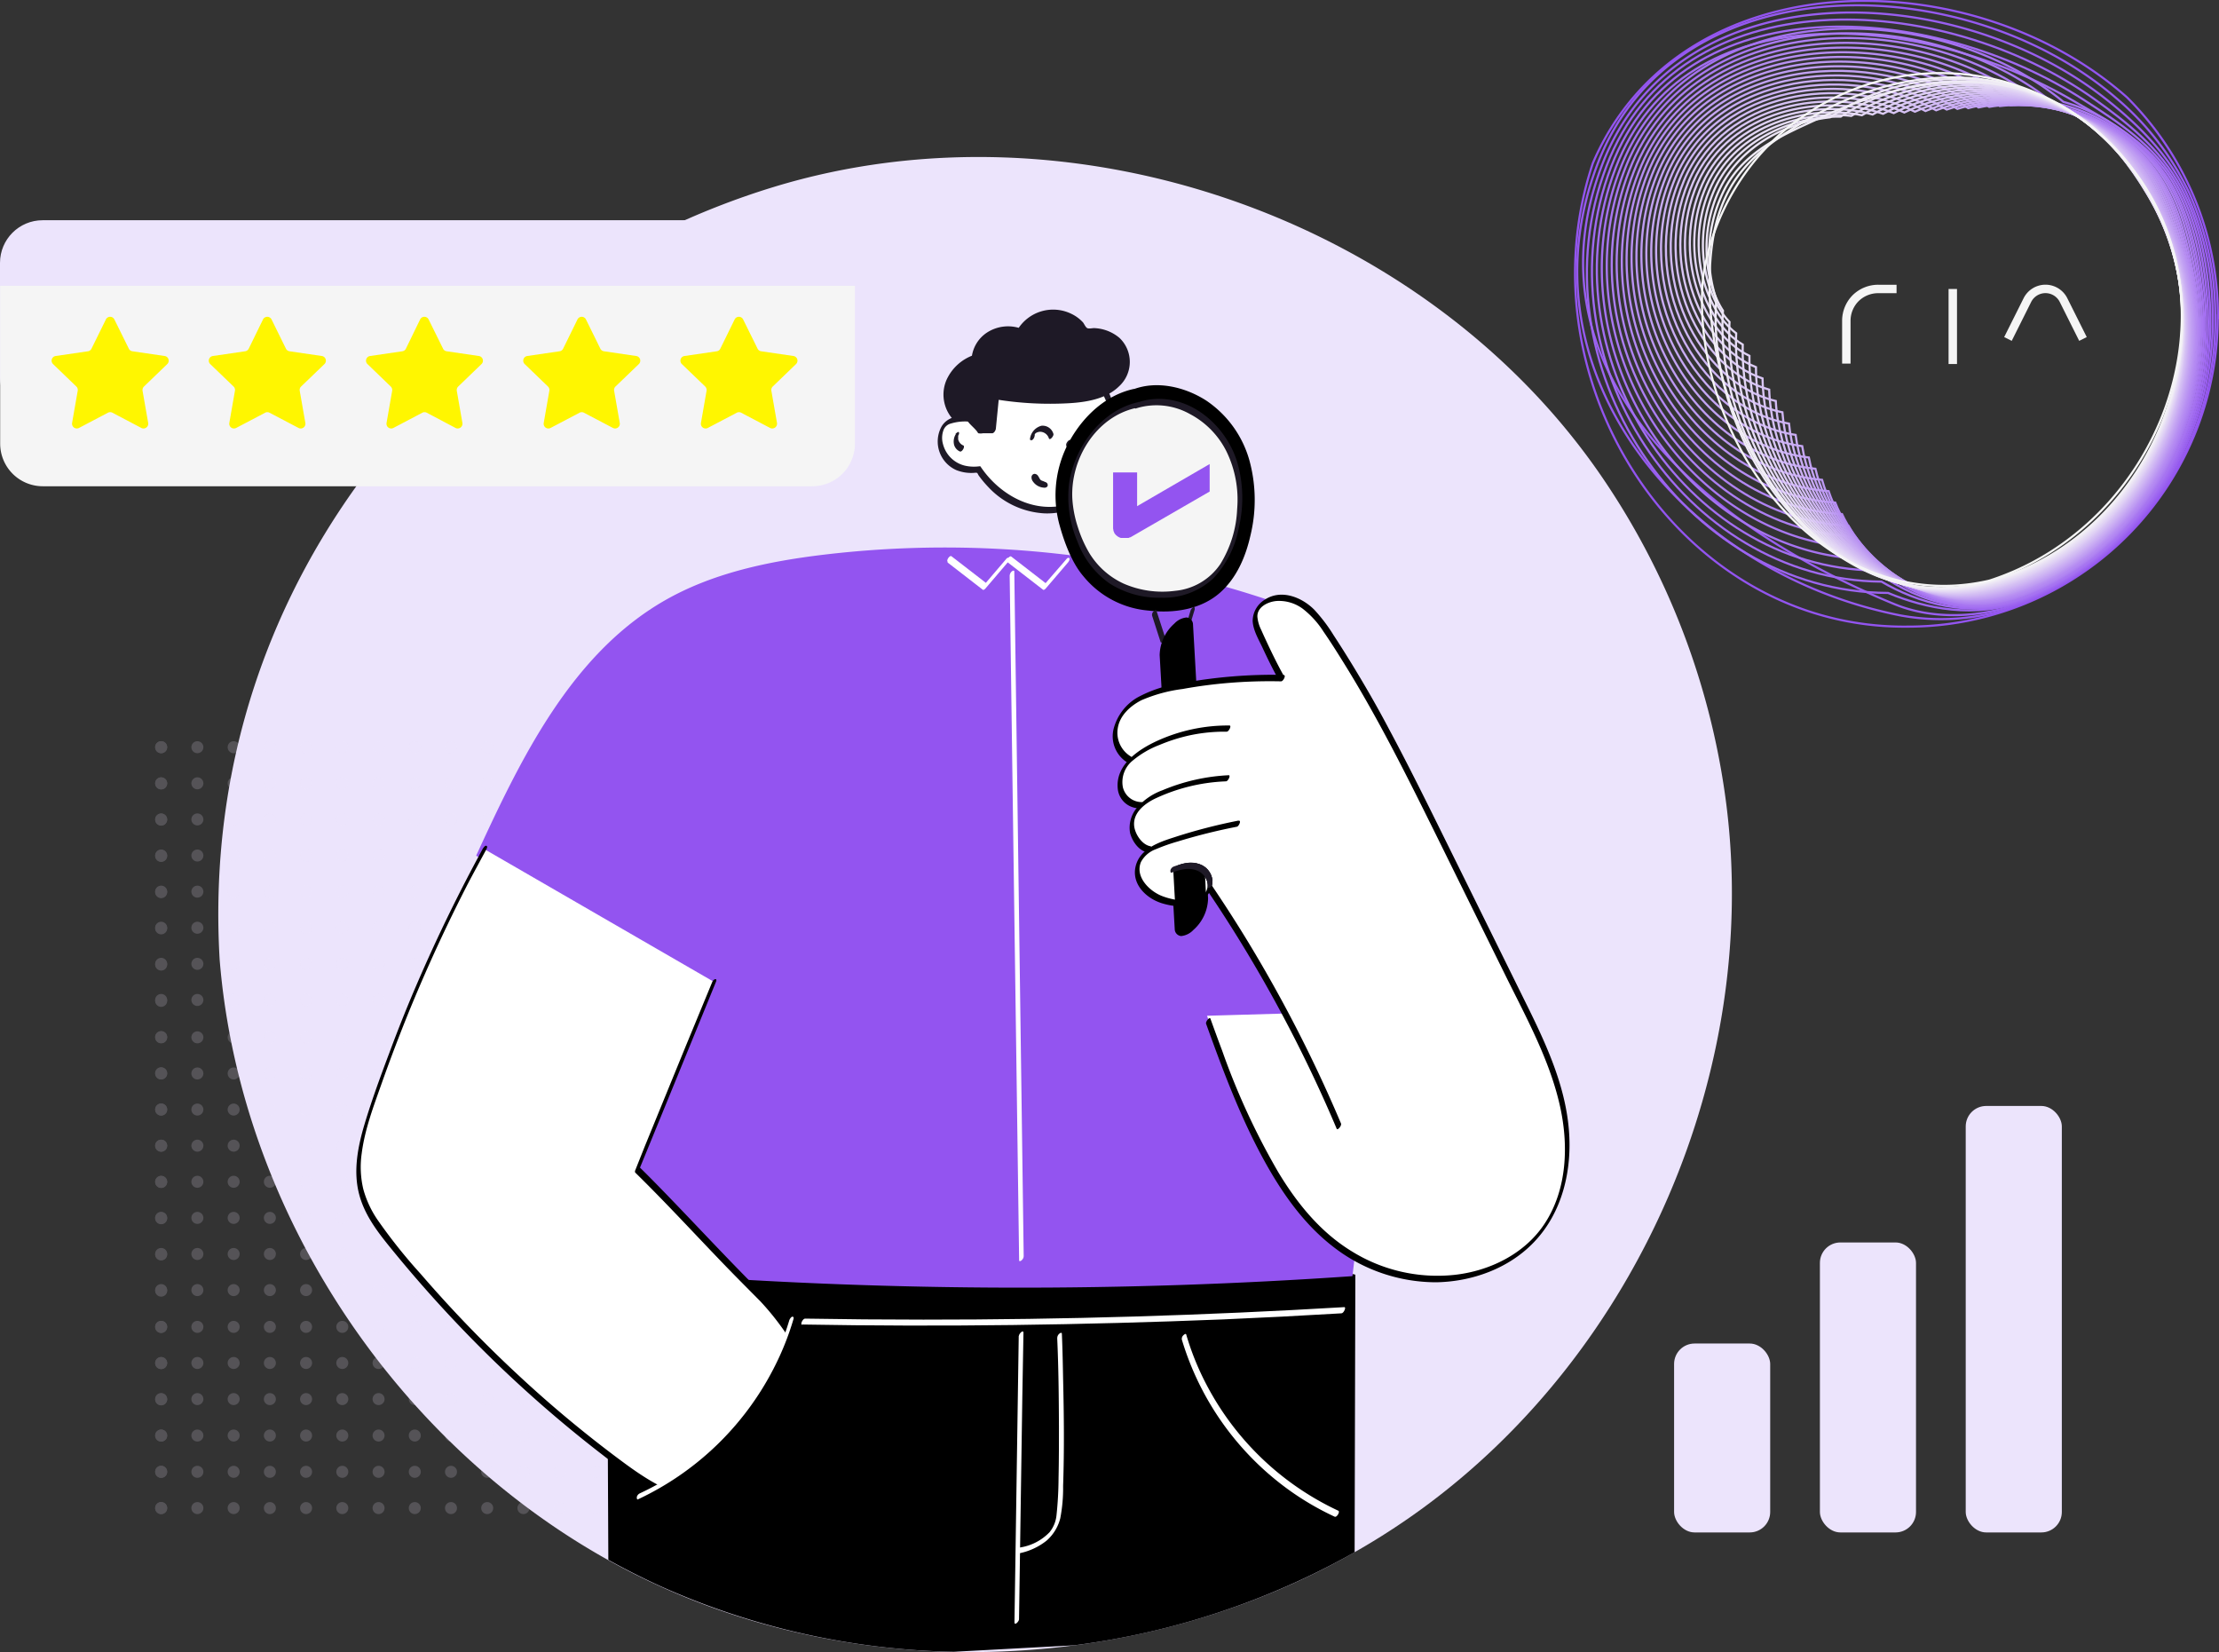 <svg xmlns="http://www.w3.org/2000/svg" id="Layer_1" data-name="Layer 1" viewBox="0 0 394.6 293.74"><rect x="0" y="0" width="394.6" height="293.74" fill="#333333" stroke="none"/><defs><style>.cls-1{fill:#ece4fc;}.cls-2{opacity:0.18;}.cls-3{fill:#f5f5f5;}.cls-4{fill:#fff600;}.cls-5{fill:#9354f0;}.cls-6{fill:#fff;}.cls-7{fill:#1e1926;}.cls-10,.cls-11,.cls-12,.cls-13,.cls-14,.cls-15,.cls-16,.cls-17,.cls-18,.cls-19,.cls-20,.cls-21,.cls-22,.cls-23,.cls-24,.cls-25,.cls-26,.cls-27,.cls-28,.cls-29,.cls-30,.cls-31,.cls-32,.cls-33,.cls-34,.cls-35,.cls-36,.cls-37,.cls-38,.cls-39,.cls-40,.cls-8,.cls-9{fill:none;}.cls-8{stroke:#9354f0;}.cls-10,.cls-11,.cls-12,.cls-13,.cls-14,.cls-15,.cls-16,.cls-17,.cls-18,.cls-19,.cls-20,.cls-21,.cls-22,.cls-23,.cls-24,.cls-25,.cls-26,.cls-27,.cls-28,.cls-29,.cls-30,.cls-31,.cls-32,.cls-33,.cls-34,.cls-35,.cls-36,.cls-37,.cls-38,.cls-39,.cls-8,.cls-9{stroke-miterlimit:10;stroke-width:0.38px;}.cls-9{stroke:#9659f0;}.cls-10{stroke:#995ef0;}.cls-11{stroke:#9c64f0;}.cls-12{stroke:#a069f1;}.cls-13{stroke:#a36ef1;}.cls-14{stroke:#a673f1;}.cls-15{stroke:#a978f1;}.cls-16{stroke:#ac7ef1;}.cls-17{stroke:#af83f1;}.cls-18{stroke:#b388f2;}.cls-19{stroke:#b68df2;}.cls-20{stroke:#b992f2;}.cls-21{stroke:#bc98f2;}.cls-22{stroke:#bf9df2;}.cls-23{stroke:#c2a2f2;}.cls-24{stroke:#c6a7f3;}.cls-25{stroke:#c9acf3;}.cls-26{stroke:#ccb1f3;}.cls-27{stroke:#cfb7f3;}.cls-28{stroke:#d2bcf3;}.cls-29{stroke:#d5c1f3;}.cls-30{stroke:#d9c6f4;}.cls-31{stroke:#dccbf4;}.cls-32{stroke:#dfd1f4;}.cls-33{stroke:#e2d6f4;}.cls-34{stroke:#e5dbf4;}.cls-35{stroke:#e8e0f4;}.cls-36{stroke:#ece5f5;}.cls-37{stroke:#efebf5;}.cls-38{stroke:#f2f0f5;}.cls-39,.cls-40{stroke:#f5f5f5;}.cls-40{stroke-linejoin:bevel;stroke-width:1.5px;}</style></defs><path class="cls-1" d="M39.05,170.45c-4-69.5,45.1-120.86,98.46-137.18S253.67,39,285,85A133.07,133.07,0,0,1,307,143.12c5.94,47.19-15.49,96.85-53.94,125S160.63,301.76,117.26,282s-74.44-64.1-78.21-111.51"></path><g class="cls-2"><circle class="cls-1" cx="28.66" cy="132.86" r="1.07"></circle><circle class="cls-1" cx="28.66" cy="139.3" r="1.07"></circle><circle class="cls-1" cx="28.66" cy="145.74" r="1.07"></circle><circle class="cls-1" cx="28.66" cy="152.19" r="1.07"></circle><circle class="cls-1" cx="28.66" cy="158.63" r="1.07"></circle><circle class="cls-1" cx="28.66" cy="165.07" r="1.07"></circle><circle class="cls-1" cx="28.66" cy="171.51" r="1.07"></circle><circle class="cls-1" cx="28.66" cy="177.96" r="1.07"></circle><circle class="cls-1" cx="28.66" cy="184.4" r="1.07"></circle><circle class="cls-1" cx="28.66" cy="190.84" r="1.07"></circle><circle class="cls-1" cx="28.66" cy="197.28" r="1.07"></circle><circle class="cls-1" cx="28.66" cy="203.72" r="1.07"></circle><circle class="cls-1" cx="28.66" cy="210.17" r="1.07"></circle><circle class="cls-1" cx="28.66" cy="216.61" r="1.07"></circle><circle class="cls-1" cx="28.66" cy="223.05" r="1.07"></circle><circle class="cls-1" cx="28.66" cy="229.49" r="1.07"></circle><circle class="cls-1" cx="28.66" cy="235.94" r="1.07"></circle><circle class="cls-1" cx="28.66" cy="242.38" r="1.07"></circle><circle class="cls-1" cx="28.66" cy="248.82" r="1.07"></circle><circle class="cls-1" cx="28.66" cy="255.26" r="1.07"></circle><circle class="cls-1" cx="28.66" cy="261.7" r="1.07"></circle><circle class="cls-1" cx="28.66" cy="268.15" r="1.07"></circle><circle class="cls-1" cx="28.66" cy="132.86" r="1.07"></circle><circle class="cls-1" cx="35.1" cy="132.86" r="1.07"></circle><circle class="cls-1" cx="41.55" cy="132.86" r="1.07"></circle><circle class="cls-1" cx="47.99" cy="132.86" r="1.07"></circle><circle class="cls-1" cx="54.43" cy="132.86" r="1.07"></circle><circle class="cls-1" cx="60.87" cy="132.86" r="1.07"></circle><circle class="cls-1" cx="67.32" cy="132.86" r="1.07"></circle><circle class="cls-1" cx="73.76" cy="132.86" r="1.07"></circle><circle class="cls-1" cx="80.2" cy="132.86" r="1.07"></circle><circle class="cls-1" cx="86.64" cy="132.86" r="1.07"></circle><circle class="cls-1" cx="93.08" cy="132.86" r="1.07"></circle><circle class="cls-1" cx="99.53" cy="132.86" r="1.07"></circle><circle class="cls-1" cx="105.97" cy="132.86" r="1.07"></circle><circle class="cls-1" cx="112.41" cy="132.86" r="1.07"></circle><circle class="cls-1" cx="118.85" cy="132.86" r="1.07"></circle><circle class="cls-1" cx="125.3" cy="132.86" r="1.07"></circle><circle class="cls-1" cx="131.74" cy="132.86" r="1.07"></circle><circle class="cls-1" cx="138.18" cy="132.86" r="1.07"></circle><circle class="cls-1" cx="144.62" cy="132.86" r="1.07"></circle><circle class="cls-1" cx="151.06" cy="132.86" r="1.07"></circle><circle class="cls-1" cx="157.51" cy="132.86" r="1.07"></circle><circle class="cls-1" cx="163.95" cy="132.86" r="1.07"></circle><circle class="cls-1" cx="28.66" cy="139.28" r="1.07"></circle><circle class="cls-1" cx="35.1" cy="139.28" r="1.07"></circle><circle class="cls-1" cx="41.55" cy="139.28" r="1.07"></circle><circle class="cls-1" cx="47.99" cy="139.28" r="1.07"></circle><circle class="cls-1" cx="54.43" cy="139.28" r="1.07"></circle><circle class="cls-1" cx="60.87" cy="139.28" r="1.07"></circle><circle class="cls-1" cx="67.32" cy="139.28" r="1.07"></circle><circle class="cls-1" cx="73.76" cy="139.28" r="1.07"></circle><circle class="cls-1" cx="80.2" cy="139.28" r="1.07"></circle><circle class="cls-1" cx="86.64" cy="139.28" r="1.07"></circle><circle class="cls-1" cx="93.08" cy="139.28" r="1.07"></circle><circle class="cls-1" cx="99.53" cy="139.28" r="1.07"></circle><circle class="cls-1" cx="105.97" cy="139.28" r="1.07"></circle><circle class="cls-1" cx="112.41" cy="139.28" r="1.07"></circle><circle class="cls-1" cx="118.85" cy="139.28" r="1.07"></circle><circle class="cls-1" cx="125.3" cy="139.28" r="1.07"></circle><circle class="cls-1" cx="131.74" cy="139.28" r="1.07"></circle><circle class="cls-1" cx="138.18" cy="139.28" r="1.07"></circle><circle class="cls-1" cx="144.62" cy="139.28" r="1.07"></circle><circle class="cls-1" cx="151.06" cy="139.28" r="1.07"></circle><circle class="cls-1" cx="157.51" cy="139.28" r="1.07"></circle><circle class="cls-1" cx="163.95" cy="139.28" r="1.07"></circle><circle class="cls-1" cx="28.66" cy="145.7" r="1.07"></circle><circle class="cls-1" cx="35.1" cy="145.7" r="1.07"></circle><circle class="cls-1" cx="41.55" cy="145.7" r="1.07"></circle><circle class="cls-1" cx="47.99" cy="145.7" r="1.07"></circle><circle class="cls-1" cx="54.43" cy="145.7" r="1.07"></circle><circle class="cls-1" cx="60.87" cy="145.7" r="1.07"></circle><circle class="cls-1" cx="67.32" cy="145.7" r="1.07"></circle><circle class="cls-1" cx="73.76" cy="145.7" r="1.07"></circle><circle class="cls-1" cx="80.2" cy="145.7" r="1.07"></circle><circle class="cls-1" cx="86.64" cy="145.7" r="1.07"></circle><circle class="cls-1" cx="93.08" cy="145.7" r="1.07"></circle><circle class="cls-1" cx="99.53" cy="145.7" r="1.07"></circle><circle class="cls-1" cx="105.97" cy="145.7" r="1.07"></circle><circle class="cls-1" cx="112.41" cy="145.7" r="1.07"></circle><circle class="cls-1" cx="118.85" cy="145.7" r="1.07"></circle><circle class="cls-1" cx="125.3" cy="145.7" r="1.07"></circle><circle class="cls-1" cx="131.74" cy="145.7" r="1.07"></circle><circle class="cls-1" cx="138.18" cy="145.7" r="1.07"></circle><circle class="cls-1" cx="144.62" cy="145.7" r="1.07"></circle><circle class="cls-1" cx="151.06" cy="145.7" r="1.07"></circle><circle class="cls-1" cx="157.51" cy="145.7" r="1.07"></circle><circle class="cls-1" cx="163.95" cy="145.7" r="1.07"></circle><circle class="cls-1" cx="28.66" cy="152.12" r="1.07"></circle><circle class="cls-1" cx="35.1" cy="152.12" r="1.07"></circle><circle class="cls-1" cx="41.55" cy="152.12" r="1.07"></circle><circle class="cls-1" cx="47.99" cy="152.12" r="1.07"></circle><circle class="cls-1" cx="54.43" cy="152.12" r="1.07"></circle><circle class="cls-1" cx="60.87" cy="152.12" r="1.07"></circle><circle class="cls-1" cx="67.32" cy="152.12" r="1.07"></circle><circle class="cls-1" cx="73.76" cy="152.12" r="1.07"></circle><circle class="cls-1" cx="80.2" cy="152.12" r="1.07"></circle><circle class="cls-1" cx="86.64" cy="152.12" r="1.07"></circle><circle class="cls-1" cx="93.08" cy="152.12" r="1.07"></circle><circle class="cls-1" cx="99.53" cy="152.12" r="1.07"></circle><circle class="cls-1" cx="105.97" cy="152.12" r="1.07"></circle><circle class="cls-1" cx="112.41" cy="152.12" r="1.07"></circle><circle class="cls-1" cx="118.85" cy="152.12" r="1.07"></circle><circle class="cls-1" cx="125.3" cy="152.12" r="1.07"></circle><circle class="cls-1" cx="131.74" cy="152.12" r="1.07"></circle><circle class="cls-1" cx="138.18" cy="152.12" r="1.07"></circle><circle class="cls-1" cx="144.62" cy="152.12" r="1.07"></circle><circle class="cls-1" cx="151.06" cy="152.12" r="1.07"></circle><circle class="cls-1" cx="157.51" cy="152.12" r="1.07"></circle><circle class="cls-1" cx="163.95" cy="152.12" r="1.07"></circle><circle class="cls-1" cx="28.66" cy="158.54" r="1.07"></circle><circle class="cls-1" cx="35.1" cy="158.54" r="1.07"></circle><circle class="cls-1" cx="41.55" cy="158.54" r="1.07"></circle><circle class="cls-1" cx="47.99" cy="158.54" r="1.07"></circle><circle class="cls-1" cx="54.43" cy="158.54" r="1.07"></circle><circle class="cls-1" cx="60.87" cy="158.54" r="1.07"></circle><circle class="cls-1" cx="67.32" cy="158.54" r="1.07"></circle><circle class="cls-1" cx="73.76" cy="158.54" r="1.07"></circle><circle class="cls-1" cx="80.2" cy="158.54" r="1.07"></circle><circle class="cls-1" cx="86.64" cy="158.54" r="1.07"></circle><circle class="cls-1" cx="93.08" cy="158.54" r="1.07"></circle><circle class="cls-1" cx="99.53" cy="158.54" r="1.07"></circle><circle class="cls-1" cx="105.97" cy="158.54" r="1.07"></circle><circle class="cls-1" cx="112.41" cy="158.54" r="1.07"></circle><circle class="cls-1" cx="118.85" cy="158.54" r="1.07"></circle><circle class="cls-1" cx="125.3" cy="158.54" r="1.07"></circle><circle class="cls-1" cx="131.74" cy="158.54" r="1.07"></circle><circle class="cls-1" cx="138.18" cy="158.54" r="1.07"></circle><circle class="cls-1" cx="144.62" cy="158.54" r="1.07"></circle><circle class="cls-1" cx="151.06" cy="158.54" r="1.07"></circle><circle class="cls-1" cx="157.51" cy="158.54" r="1.07"></circle><circle class="cls-1" cx="163.95" cy="158.54" r="1.07"></circle><circle class="cls-1" cx="28.66" cy="164.96" r="1.07"></circle><circle class="cls-1" cx="35.1" cy="164.96" r="1.07"></circle><circle class="cls-1" cx="41.55" cy="164.96" r="1.07"></circle><circle class="cls-1" cx="47.99" cy="164.96" r="1.07"></circle><circle class="cls-1" cx="54.43" cy="164.96" r="1.07"></circle><circle class="cls-1" cx="60.87" cy="164.96" r="1.07"></circle><circle class="cls-1" cx="67.32" cy="164.96" r="1.07"></circle><circle class="cls-1" cx="73.76" cy="164.96" r="1.07"></circle><circle class="cls-1" cx="80.2" cy="164.96" r="1.07"></circle><circle class="cls-1" cx="86.64" cy="164.96" r="1.07"></circle><circle class="cls-1" cx="93.08" cy="164.96" r="1.07"></circle><circle class="cls-1" cx="99.53" cy="164.96" r="1.07"></circle><circle class="cls-1" cx="105.97" cy="164.96" r="1.07"></circle><circle class="cls-1" cx="112.41" cy="164.96" r="1.07"></circle><circle class="cls-1" cx="118.85" cy="164.96" r="1.07"></circle><circle class="cls-1" cx="125.3" cy="164.96" r="1.07"></circle><circle class="cls-1" cx="131.74" cy="164.96" r="1.07"></circle><circle class="cls-1" cx="138.18" cy="164.96" r="1.07"></circle><circle class="cls-1" cx="144.62" cy="164.96" r="1.07"></circle><circle class="cls-1" cx="151.06" cy="164.96" r="1.07"></circle><circle class="cls-1" cx="157.51" cy="164.96" r="1.07"></circle><circle class="cls-1" cx="163.95" cy="164.96" r="1.07"></circle><circle class="cls-1" cx="28.66" cy="171.38" r="1.07"></circle><circle class="cls-1" cx="35.1" cy="171.38" r="1.07"></circle><circle class="cls-1" cx="41.55" cy="171.38" r="1.07"></circle><circle class="cls-1" cx="47.99" cy="171.38" r="1.07"></circle><circle class="cls-1" cx="54.43" cy="171.38" r="1.07"></circle><circle class="cls-1" cx="60.87" cy="171.38" r="1.07"></circle><circle class="cls-1" cx="67.32" cy="171.38" r="1.07"></circle><circle class="cls-1" cx="73.76" cy="171.38" r="1.07"></circle><circle class="cls-1" cx="80.2" cy="171.38" r="1.07"></circle><circle class="cls-1" cx="86.64" cy="171.38" r="1.07"></circle><circle class="cls-1" cx="93.08" cy="171.38" r="1.07"></circle><circle class="cls-1" cx="99.53" cy="171.38" r="1.07"></circle><circle class="cls-1" cx="105.97" cy="171.38" r="1.07"></circle><circle class="cls-1" cx="112.41" cy="171.38" r="1.07"></circle><circle class="cls-1" cx="118.85" cy="171.38" r="1.07"></circle><circle class="cls-1" cx="125.3" cy="171.38" r="1.07"></circle><circle class="cls-1" cx="131.74" cy="171.38" r="1.07"></circle><circle class="cls-1" cx="138.18" cy="171.38" r="1.07"></circle><circle class="cls-1" cx="144.62" cy="171.38" r="1.07"></circle><circle class="cls-1" cx="151.06" cy="171.38" r="1.07"></circle><circle class="cls-1" cx="157.51" cy="171.38" r="1.07"></circle><circle class="cls-1" cx="163.95" cy="171.38" r="1.07"></circle><circle class="cls-1" cx="28.66" cy="177.8" r="1.07"></circle><circle class="cls-1" cx="35.1" cy="177.8" r="1.07"></circle><circle class="cls-1" cx="41.55" cy="177.8" r="1.07"></circle><circle class="cls-1" cx="47.99" cy="177.8" r="1.07"></circle><circle class="cls-1" cx="54.43" cy="177.8" r="1.07"></circle><circle class="cls-1" cx="60.87" cy="177.8" r="1.07"></circle><circle class="cls-1" cx="67.32" cy="177.8" r="1.07"></circle><circle class="cls-1" cx="73.76" cy="177.8" r="1.07"></circle><circle class="cls-1" cx="80.2" cy="177.8" r="1.07"></circle><circle class="cls-1" cx="86.64" cy="177.8" r="1.07"></circle><circle class="cls-1" cx="93.08" cy="177.8" r="1.07"></circle><circle class="cls-1" cx="99.53" cy="177.8" r="1.07"></circle><circle class="cls-1" cx="105.97" cy="177.8" r="1.07"></circle><circle class="cls-1" cx="112.41" cy="177.8" r="1.07"></circle><circle class="cls-1" cx="118.85" cy="177.8" r="1.07"></circle><circle class="cls-1" cx="125.3" cy="177.8" r="1.07"></circle><circle class="cls-1" cx="131.74" cy="177.8" r="1.07"></circle><circle class="cls-1" cx="138.18" cy="177.8" r="1.07"></circle><circle class="cls-1" cx="144.62" cy="177.8" r="1.07"></circle><circle class="cls-1" cx="151.06" cy="177.8" r="1.07"></circle><circle class="cls-1" cx="157.51" cy="177.8" r="1.07"></circle><circle class="cls-1" cx="163.95" cy="177.8" r="1.07"></circle><circle class="cls-1" cx="28.66" cy="184.45" r="1.07"></circle><circle class="cls-1" cx="35.1" cy="184.45" r="1.07"></circle><circle class="cls-1" cx="41.55" cy="184.45" r="1.07"></circle><circle class="cls-1" cx="47.99" cy="184.45" r="1.07"></circle><circle class="cls-1" cx="54.43" cy="184.45" r="1.07"></circle><circle class="cls-1" cx="60.87" cy="184.45" r="1.07"></circle><circle class="cls-1" cx="67.32" cy="184.45" r="1.07"></circle><circle class="cls-1" cx="73.76" cy="184.45" r="1.07"></circle><circle class="cls-1" cx="80.2" cy="184.45" r="1.07"></circle><circle class="cls-1" cx="86.64" cy="184.45" r="1.07"></circle><circle class="cls-1" cx="93.08" cy="184.45" r="1.07"></circle><circle class="cls-1" cx="99.53" cy="184.45" r="1.07"></circle><circle class="cls-1" cx="105.97" cy="184.45" r="1.07"></circle><circle class="cls-1" cx="112.41" cy="184.45" r="1.07"></circle><circle class="cls-1" cx="118.85" cy="184.45" r="1.07"></circle><circle class="cls-1" cx="125.3" cy="184.45" r="1.07"></circle><circle class="cls-1" cx="131.74" cy="184.45" r="1.07"></circle><circle class="cls-1" cx="138.18" cy="184.45" r="1.07"></circle><circle class="cls-1" cx="144.62" cy="184.45" r="1.07"></circle><circle class="cls-1" cx="151.06" cy="184.45" r="1.07"></circle><circle class="cls-1" cx="157.51" cy="184.45" r="1.07"></circle><circle class="cls-1" cx="163.95" cy="184.45" r="1.07"></circle><circle class="cls-1" cx="28.66" cy="190.87" r="1.07"></circle><circle class="cls-1" cx="35.1" cy="190.87" r="1.07"></circle><circle class="cls-1" cx="41.55" cy="190.87" r="1.07"></circle><circle class="cls-1" cx="47.99" cy="190.87" r="1.07"></circle><circle class="cls-1" cx="54.43" cy="190.87" r="1.07"></circle><circle class="cls-1" cx="60.87" cy="190.87" r="1.07"></circle><circle class="cls-1" cx="67.32" cy="190.87" r="1.07"></circle><circle class="cls-1" cx="73.76" cy="190.87" r="1.07"></circle><circle class="cls-1" cx="80.2" cy="190.87" r="1.07"></circle><circle class="cls-1" cx="86.64" cy="190.87" r="1.07"></circle><circle class="cls-1" cx="93.08" cy="190.87" r="1.07"></circle><circle class="cls-1" cx="99.53" cy="190.87" r="1.07"></circle><circle class="cls-1" cx="105.97" cy="190.87" r="1.07"></circle><circle class="cls-1" cx="112.41" cy="190.87" r="1.07"></circle><circle class="cls-1" cx="118.85" cy="190.87" r="1.07"></circle><circle class="cls-1" cx="125.3" cy="190.87" r="1.07"></circle><circle class="cls-1" cx="131.74" cy="190.87" r="1.07"></circle><circle class="cls-1" cx="138.18" cy="190.87" r="1.07"></circle><circle class="cls-1" cx="144.62" cy="190.87" r="1.07"></circle><circle class="cls-1" cx="151.06" cy="190.87" r="1.07"></circle><circle class="cls-1" cx="157.51" cy="190.87" r="1.07"></circle><circle class="cls-1" cx="163.95" cy="190.87" r="1.07"></circle><circle class="cls-1" cx="28.66" cy="197.29" r="1.07"></circle><circle class="cls-1" cx="35.1" cy="197.29" r="1.07"></circle><circle class="cls-1" cx="41.55" cy="197.29" r="1.07"></circle><circle class="cls-1" cx="47.99" cy="197.29" r="1.07"></circle><circle class="cls-1" cx="54.43" cy="197.29" r="1.07"></circle><circle class="cls-1" cx="60.87" cy="197.29" r="1.07"></circle><circle class="cls-1" cx="67.32" cy="197.29" r="1.07"></circle><circle class="cls-1" cx="73.76" cy="197.29" r="1.07"></circle><circle class="cls-1" cx="80.2" cy="197.29" r="1.07"></circle><circle class="cls-1" cx="86.64" cy="197.29" r="1.07"></circle><circle class="cls-1" cx="93.08" cy="197.29" r="1.07"></circle><circle class="cls-1" cx="99.53" cy="197.29" r="1.07"></circle><circle class="cls-1" cx="105.97" cy="197.29" r="1.07"></circle><circle class="cls-1" cx="112.41" cy="197.29" r="1.07"></circle><circle class="cls-1" cx="118.85" cy="197.29" r="1.07"></circle><circle class="cls-1" cx="125.3" cy="197.29" r="1.07"></circle><circle class="cls-1" cx="131.74" cy="197.29" r="1.07"></circle><circle class="cls-1" cx="138.18" cy="197.29" r="1.07"></circle><circle class="cls-1" cx="144.62" cy="197.29" r="1.07"></circle><circle class="cls-1" cx="151.06" cy="197.29" r="1.07"></circle><circle class="cls-1" cx="157.51" cy="197.29" r="1.07"></circle><circle class="cls-1" cx="163.95" cy="197.29" r="1.07"></circle><circle class="cls-1" cx="28.66" cy="203.71" r="1.07"></circle><circle class="cls-1" cx="35.1" cy="203.71" r="1.07"></circle><circle class="cls-1" cx="41.55" cy="203.71" r="1.07"></circle><circle class="cls-1" cx="47.99" cy="203.71" r="1.07"></circle><circle class="cls-1" cx="54.43" cy="203.71" r="1.07"></circle><circle class="cls-1" cx="60.87" cy="203.71" r="1.07"></circle><circle class="cls-1" cx="67.32" cy="203.71" r="1.07"></circle><circle class="cls-1" cx="73.76" cy="203.71" r="1.07"></circle><circle class="cls-1" cx="80.2" cy="203.71" r="1.07"></circle><circle class="cls-1" cx="86.64" cy="203.71" r="1.07"></circle><circle class="cls-1" cx="93.08" cy="203.71" r="1.07"></circle><circle class="cls-1" cx="99.53" cy="203.71" r="1.07"></circle><circle class="cls-1" cx="105.97" cy="203.71" r="1.07"></circle><circle class="cls-1" cx="112.41" cy="203.71" r="1.07"></circle><circle class="cls-1" cx="118.85" cy="203.71" r="1.07"></circle><circle class="cls-1" cx="125.3" cy="203.71" r="1.07"></circle><circle class="cls-1" cx="131.74" cy="203.71" r="1.07"></circle><circle class="cls-1" cx="138.18" cy="203.71" r="1.07"></circle><circle class="cls-1" cx="144.62" cy="203.71" r="1.07"></circle><circle class="cls-1" cx="151.06" cy="203.71" r="1.07"></circle><circle class="cls-1" cx="157.51" cy="203.71" r="1.07"></circle><circle class="cls-1" cx="163.95" cy="203.71" r="1.07"></circle><circle class="cls-1" cx="28.66" cy="210.13" r="1.07"></circle><circle class="cls-1" cx="35.1" cy="210.13" r="1.07"></circle><circle class="cls-1" cx="41.55" cy="210.13" r="1.07"></circle><circle class="cls-1" cx="47.99" cy="210.13" r="1.07"></circle><circle class="cls-1" cx="54.43" cy="210.13" r="1.07"></circle><circle class="cls-1" cx="60.87" cy="210.13" r="1.07"></circle><circle class="cls-1" cx="67.32" cy="210.13" r="1.07"></circle><circle class="cls-1" cx="73.76" cy="210.13" r="1.07"></circle><circle class="cls-1" cx="80.2" cy="210.13" r="1.07"></circle><circle class="cls-1" cx="86.64" cy="210.13" r="1.07"></circle><circle class="cls-1" cx="93.08" cy="210.13" r="1.07"></circle><circle class="cls-1" cx="99.53" cy="210.13" r="1.07"></circle><circle class="cls-1" cx="105.97" cy="210.13" r="1.07"></circle><circle class="cls-1" cx="112.41" cy="210.13" r="1.07"></circle><circle class="cls-1" cx="118.85" cy="210.13" r="1.07"></circle><circle class="cls-1" cx="125.3" cy="210.13" r="1.07"></circle><circle class="cls-1" cx="131.74" cy="210.13" r="1.07"></circle><circle class="cls-1" cx="138.18" cy="210.13" r="1.07"></circle><circle class="cls-1" cx="144.62" cy="210.13" r="1.07"></circle><circle class="cls-1" cx="151.06" cy="210.13" r="1.07"></circle><circle class="cls-1" cx="157.51" cy="210.13" r="1.07"></circle><circle class="cls-1" cx="163.95" cy="210.13" r="1.07"></circle><circle class="cls-1" cx="28.66" cy="216.55" r="1.07"></circle><circle class="cls-1" cx="35.1" cy="216.55" r="1.07"></circle><circle class="cls-1" cx="41.55" cy="216.55" r="1.07"></circle><circle class="cls-1" cx="47.99" cy="216.55" r="1.07"></circle><circle class="cls-1" cx="54.43" cy="216.55" r="1.07"></circle><circle class="cls-1" cx="60.87" cy="216.55" r="1.07"></circle><circle class="cls-1" cx="67.32" cy="216.55" r="1.07"></circle><circle class="cls-1" cx="73.76" cy="216.55" r="1.07"></circle><circle class="cls-1" cx="80.2" cy="216.55" r="1.07"></circle><circle class="cls-1" cx="86.64" cy="216.55" r="1.07"></circle><circle class="cls-1" cx="93.08" cy="216.55" r="1.07"></circle><circle class="cls-1" cx="99.53" cy="216.55" r="1.07"></circle><circle class="cls-1" cx="105.97" cy="216.55" r="1.07"></circle><circle class="cls-1" cx="112.41" cy="216.55" r="1.07"></circle><circle class="cls-1" cx="118.85" cy="216.55" r="1.07"></circle><circle class="cls-1" cx="125.3" cy="216.55" r="1.07"></circle><circle class="cls-1" cx="131.74" cy="216.55" r="1.07"></circle><circle class="cls-1" cx="138.18" cy="216.55" r="1.07"></circle><circle class="cls-1" cx="144.62" cy="216.55" r="1.07"></circle><circle class="cls-1" cx="151.06" cy="216.55" r="1.07"></circle><circle class="cls-1" cx="157.51" cy="216.55" r="1.07"></circle><circle class="cls-1" cx="163.95" cy="216.55" r="1.07"></circle><circle class="cls-1" cx="28.66" cy="222.97" r="1.07"></circle><circle class="cls-1" cx="35.1" cy="222.97" r="1.07"></circle><circle class="cls-1" cx="41.55" cy="222.97" r="1.07"></circle><circle class="cls-1" cx="47.99" cy="222.97" r="1.07"></circle><circle class="cls-1" cx="54.43" cy="222.97" r="1.07"></circle><circle class="cls-1" cx="60.87" cy="222.97" r="1.07"></circle><circle class="cls-1" cx="67.32" cy="222.97" r="1.07"></circle><circle class="cls-1" cx="73.76" cy="222.97" r="1.07"></circle><circle class="cls-1" cx="80.2" cy="222.97" r="1.07"></circle><circle class="cls-1" cx="86.64" cy="222.97" r="1.07"></circle><circle class="cls-1" cx="93.08" cy="222.97" r="1.07"></circle><circle class="cls-1" cx="99.53" cy="222.97" r="1.07"></circle><circle class="cls-1" cx="105.97" cy="222.97" r="1.07"></circle><circle class="cls-1" cx="112.41" cy="222.97" r="1.07"></circle><circle class="cls-1" cx="118.85" cy="222.97" r="1.07"></circle><circle class="cls-1" cx="125.3" cy="222.97" r="1.07"></circle><circle class="cls-1" cx="131.74" cy="222.97" r="1.07"></circle><circle class="cls-1" cx="138.18" cy="222.97" r="1.07"></circle><circle class="cls-1" cx="144.62" cy="222.97" r="1.07"></circle><circle class="cls-1" cx="151.06" cy="222.97" r="1.07"></circle><circle class="cls-1" cx="157.51" cy="222.97" r="1.07"></circle><circle class="cls-1" cx="163.95" cy="222.97" r="1.07"></circle><circle class="cls-1" cx="28.66" cy="229.39" r="1.07"></circle><circle class="cls-1" cx="35.1" cy="229.39" r="1.07"></circle><circle class="cls-1" cx="41.55" cy="229.39" r="1.07"></circle><circle class="cls-1" cx="47.99" cy="229.39" r="1.07"></circle><circle class="cls-1" cx="54.43" cy="229.39" r="1.07"></circle><circle class="cls-1" cx="60.87" cy="229.39" r="1.07"></circle><circle class="cls-1" cx="67.32" cy="229.39" r="1.07"></circle><circle class="cls-1" cx="73.76" cy="229.39" r="1.07"></circle><circle class="cls-1" cx="80.2" cy="229.39" r="1.07"></circle><circle class="cls-1" cx="86.64" cy="229.39" r="1.07"></circle><circle class="cls-1" cx="93.08" cy="229.39" r="1.07"></circle><circle class="cls-1" cx="99.53" cy="229.39" r="1.07"></circle><circle class="cls-1" cx="105.97" cy="229.39" r="1.07"></circle><circle class="cls-1" cx="112.41" cy="229.39" r="1.07"></circle><circle class="cls-1" cx="118.85" cy="229.39" r="1.07"></circle><circle class="cls-1" cx="125.3" cy="229.39" r="1.07"></circle><circle class="cls-1" cx="131.74" cy="229.39" r="1.07"></circle><circle class="cls-1" cx="138.18" cy="229.39" r="1.07"></circle><circle class="cls-1" cx="144.62" cy="229.39" r="1.07"></circle><circle class="cls-1" cx="151.06" cy="229.39" r="1.07"></circle><circle class="cls-1" cx="157.51" cy="229.39" r="1.07"></circle><circle class="cls-1" cx="163.95" cy="229.39" r="1.07"></circle><circle class="cls-1" cx="28.66" cy="235.93" r="1.07"></circle><circle class="cls-1" cx="35.1" cy="235.93" r="1.07"></circle><circle class="cls-1" cx="41.55" cy="235.93" r="1.07"></circle><circle class="cls-1" cx="47.99" cy="235.93" r="1.07"></circle><circle class="cls-1" cx="54.43" cy="235.93" r="1.07"></circle><circle class="cls-1" cx="60.87" cy="235.93" r="1.07"></circle><circle class="cls-1" cx="67.32" cy="235.93" r="1.07"></circle><circle class="cls-1" cx="73.76" cy="235.93" r="1.07"></circle><circle class="cls-1" cx="80.2" cy="235.93" r="1.07"></circle><circle class="cls-1" cx="86.64" cy="235.93" r="1.07"></circle><circle class="cls-1" cx="93.08" cy="235.93" r="1.07"></circle><circle class="cls-1" cx="99.53" cy="235.93" r="1.07"></circle><circle class="cls-1" cx="105.97" cy="235.93" r="1.07"></circle><circle class="cls-1" cx="112.41" cy="235.93" r="1.07"></circle><circle class="cls-1" cx="118.85" cy="235.93" r="1.07"></circle><circle class="cls-1" cx="125.3" cy="235.93" r="1.07"></circle><circle class="cls-1" cx="131.74" cy="235.93" r="1.07"></circle><circle class="cls-1" cx="138.18" cy="235.93" r="1.07"></circle><circle class="cls-1" cx="144.62" cy="235.93" r="1.07"></circle><circle class="cls-1" cx="151.06" cy="235.93" r="1.07"></circle><circle class="cls-1" cx="157.51" cy="235.93" r="1.07"></circle><circle class="cls-1" cx="163.95" cy="235.93" r="1.07"></circle><circle class="cls-1" cx="28.66" cy="242.35" r="1.07"></circle><circle class="cls-1" cx="35.1" cy="242.35" r="1.07"></circle><circle class="cls-1" cx="41.55" cy="242.35" r="1.07"></circle><circle class="cls-1" cx="47.99" cy="242.35" r="1.07"></circle><circle class="cls-1" cx="54.43" cy="242.35" r="1.07"></circle><circle class="cls-1" cx="60.87" cy="242.35" r="1.07"></circle><circle class="cls-1" cx="67.32" cy="242.35" r="1.07"></circle><circle class="cls-1" cx="73.76" cy="242.35" r="1.07"></circle><circle class="cls-1" cx="80.2" cy="242.35" r="1.07"></circle><circle class="cls-1" cx="86.64" cy="242.35" r="1.07"></circle><circle class="cls-1" cx="93.08" cy="242.35" r="1.07"></circle><circle class="cls-1" cx="99.53" cy="242.35" r="1.07"></circle><circle class="cls-1" cx="105.97" cy="242.35" r="1.07"></circle><circle class="cls-1" cx="112.41" cy="242.35" r="1.07"></circle><circle class="cls-1" cx="118.85" cy="242.35" r="1.07"></circle><circle class="cls-1" cx="125.3" cy="242.35" r="1.07"></circle><circle class="cls-1" cx="131.74" cy="242.35" r="1.07"></circle><circle class="cls-1" cx="138.18" cy="242.35" r="1.07"></circle><circle class="cls-1" cx="144.62" cy="242.35" r="1.07"></circle><circle class="cls-1" cx="151.06" cy="242.35" r="1.07"></circle><circle class="cls-1" cx="157.51" cy="242.35" r="1.07"></circle><circle class="cls-1" cx="163.95" cy="242.35" r="1.07"></circle><circle class="cls-1" cx="28.66" cy="248.77" r="1.07"></circle><circle class="cls-1" cx="35.1" cy="248.77" r="1.07"></circle><circle class="cls-1" cx="41.55" cy="248.77" r="1.07"></circle><circle class="cls-1" cx="47.99" cy="248.77" r="1.07"></circle><circle class="cls-1" cx="54.43" cy="248.77" r="1.07"></circle><circle class="cls-1" cx="60.87" cy="248.77" r="1.07"></circle><circle class="cls-1" cx="67.32" cy="248.77" r="1.07"></circle><circle class="cls-1" cx="73.76" cy="248.77" r="1.07"></circle><circle class="cls-1" cx="80.2" cy="248.77" r="1.07"></circle><circle class="cls-1" cx="86.64" cy="248.77" r="1.07"></circle><circle class="cls-1" cx="93.08" cy="248.77" r="1.07"></circle><circle class="cls-1" cx="99.53" cy="248.77" r="1.07"></circle><circle class="cls-1" cx="105.97" cy="248.77" r="1.07"></circle><circle class="cls-1" cx="112.41" cy="248.77" r="1.07"></circle><circle class="cls-1" cx="118.85" cy="248.77" r="1.07"></circle><circle class="cls-1" cx="125.3" cy="248.77" r="1.07"></circle><circle class="cls-1" cx="131.74" cy="248.77" r="1.07"></circle><circle class="cls-1" cx="138.18" cy="248.77" r="1.07"></circle><circle class="cls-1" cx="144.62" cy="248.77" r="1.07"></circle><circle class="cls-1" cx="151.06" cy="248.77" r="1.07"></circle><circle class="cls-1" cx="157.51" cy="248.77" r="1.07"></circle><circle class="cls-1" cx="163.95" cy="248.77" r="1.07"></circle><circle class="cls-1" cx="28.66" cy="255.25" r="1.07"></circle><circle class="cls-1" cx="35.1" cy="255.25" r="1.07"></circle><circle class="cls-1" cx="41.55" cy="255.25" r="1.07"></circle><circle class="cls-1" cx="47.99" cy="255.25" r="1.07"></circle><circle class="cls-1" cx="54.43" cy="255.25" r="1.07"></circle><circle class="cls-1" cx="60.87" cy="255.25" r="1.07"></circle><circle class="cls-1" cx="67.32" cy="255.25" r="1.07"></circle><circle class="cls-1" cx="73.76" cy="255.25" r="1.07"></circle><circle class="cls-1" cx="80.2" cy="255.25" r="1.07"></circle><circle class="cls-1" cx="86.64" cy="255.25" r="1.07"></circle><circle class="cls-1" cx="93.08" cy="255.25" r="1.07"></circle><circle class="cls-1" cx="99.53" cy="255.25" r="1.07"></circle><circle class="cls-1" cx="105.97" cy="255.25" r="1.07"></circle><circle class="cls-1" cx="112.41" cy="255.25" r="1.07"></circle><circle class="cls-1" cx="118.85" cy="255.25" r="1.07"></circle><circle class="cls-1" cx="125.3" cy="255.25" r="1.07"></circle><circle class="cls-1" cx="131.74" cy="255.25" r="1.07"></circle><circle class="cls-1" cx="138.18" cy="255.25" r="1.07"></circle><circle class="cls-1" cx="144.62" cy="255.25" r="1.07"></circle><circle class="cls-1" cx="151.06" cy="255.25" r="1.07"></circle><circle class="cls-1" cx="157.51" cy="255.25" r="1.07"></circle><circle class="cls-1" cx="163.95" cy="255.25" r="1.07"></circle><circle class="cls-1" cx="28.66" cy="261.7" r="1.07"></circle><circle class="cls-1" cx="35.1" cy="261.7" r="1.07"></circle><circle class="cls-1" cx="41.55" cy="261.7" r="1.07"></circle><circle class="cls-1" cx="47.99" cy="261.7" r="1.07"></circle><circle class="cls-1" cx="54.43" cy="261.7" r="1.07"></circle><circle class="cls-1" cx="60.87" cy="261.7" r="1.07"></circle><circle class="cls-1" cx="67.32" cy="261.7" r="1.07"></circle><circle class="cls-1" cx="73.76" cy="261.7" r="1.07"></circle><circle class="cls-1" cx="80.2" cy="261.7" r="1.07"></circle><circle class="cls-1" cx="86.64" cy="261.7" r="1.07"></circle><circle class="cls-1" cx="93.08" cy="261.7" r="1.07"></circle><circle class="cls-1" cx="99.53" cy="261.7" r="1.07"></circle><circle class="cls-1" cx="105.97" cy="261.7" r="1.07"></circle><circle class="cls-1" cx="112.41" cy="261.7" r="1.07"></circle><circle class="cls-1" cx="118.85" cy="261.7" r="1.07"></circle><circle class="cls-1" cx="125.3" cy="261.7" r="1.07"></circle><circle class="cls-1" cx="131.74" cy="261.7" r="1.07"></circle><circle class="cls-1" cx="138.18" cy="261.7" r="1.07"></circle><circle class="cls-1" cx="144.62" cy="261.7" r="1.07"></circle><circle class="cls-1" cx="151.06" cy="261.7" r="1.07"></circle><circle class="cls-1" cx="157.51" cy="261.7" r="1.07"></circle><circle class="cls-1" cx="163.95" cy="261.7" r="1.07"></circle><circle class="cls-1" cx="28.66" cy="268.15" r="1.07"></circle><circle class="cls-1" cx="35.1" cy="268.15" r="1.07"></circle><circle class="cls-1" cx="41.55" cy="268.15" r="1.07"></circle><circle class="cls-1" cx="47.99" cy="268.15" r="1.07"></circle><circle class="cls-1" cx="54.43" cy="268.15" r="1.07"></circle><circle class="cls-1" cx="60.87" cy="268.15" r="1.07"></circle><circle class="cls-1" cx="67.32" cy="268.15" r="1.07"></circle><circle class="cls-1" cx="73.76" cy="268.15" r="1.07"></circle><circle class="cls-1" cx="80.2" cy="268.15" r="1.07"></circle><circle class="cls-1" cx="86.64" cy="268.15" r="1.07"></circle><circle class="cls-1" cx="93.08" cy="268.15" r="1.07"></circle><circle class="cls-1" cx="99.53" cy="268.15" r="1.07"></circle><circle class="cls-1" cx="105.97" cy="268.15" r="1.07"></circle><circle class="cls-1" cx="112.41" cy="268.15" r="1.07"></circle><circle class="cls-1" cx="118.85" cy="268.15" r="1.07"></circle><circle class="cls-1" cx="125.3" cy="268.15" r="1.07"></circle><circle class="cls-1" cx="131.74" cy="268.15" r="1.07"></circle><circle class="cls-1" cx="138.18" cy="268.15" r="1.07"></circle><circle class="cls-1" cx="144.62" cy="268.15" r="1.07"></circle><circle class="cls-1" cx="151.06" cy="268.15" r="1.07"></circle><circle class="cls-1" cx="157.51" cy="268.15" r="1.07"></circle><circle class="cls-1" cx="163.95" cy="268.15" r="1.07"></circle></g><rect class="cls-1" y="39.16" width="152.03" height="35.65" rx="7.58" transform="translate(152.03 113.97) rotate(-180)"></rect><path class="cls-3" d="M7.58,50.81H144.44A7.58,7.58,0,0,1,152,58.39V86.46a0,0,0,0,1,0,0H0a0,0,0,0,1,0,0V58.39A7.58,7.58,0,0,1,7.58,50.81Z" transform="translate(152.03 137.27) rotate(-180)"></path><path class="cls-4" d="M131.81,73.39l5.13,2.7a.85.85,0,0,0,1.23-.89l-1-5.72a.85.85,0,0,1,.24-.75l4.15-4a.84.84,0,0,0-.46-1.43l-5.74-.84a.83.83,0,0,1-.64-.46l-2.57-5.2a.84.84,0,0,0-1.51,0L128.09,62a.83.83,0,0,1-.63.46l-5.74.84a.84.84,0,0,0-.47,1.43l4.16,4a.9.9,0,0,1,.24.75l-1,5.72a.84.84,0,0,0,1.22.89l5.14-2.7A.83.83,0,0,1,131.81,73.39Z"></path><path class="cls-4" d="M103.85,73.39l5.14,2.7a.84.84,0,0,0,1.22-.89l-1-5.72a.85.85,0,0,1,.24-.75l4.16-4a.84.84,0,0,0-.47-1.43l-5.74-.84a.85.85,0,0,1-.64-.46l-2.56-5.2a.84.84,0,0,0-1.51,0L100.14,62a.83.83,0,0,1-.64.46l-5.74.84a.84.84,0,0,0-.46,1.43l4.15,4a.85.85,0,0,1,.24.75l-1,5.72a.84.84,0,0,0,1.22.89l5.14-2.7A.83.83,0,0,1,103.85,73.39Z"></path><path class="cls-4" d="M75.9,73.39,81,76.09a.85.85,0,0,0,1.23-.89l-1-5.72a.88.88,0,0,1,.25-.75l4.15-4a.84.84,0,0,0-.47-1.43l-5.74-.84a.83.83,0,0,1-.63-.46l-2.57-5.2a.84.84,0,0,0-1.51,0L72.18,62a.83.83,0,0,1-.63.46l-5.74.84a.84.84,0,0,0-.47,1.43l4.15,4a.88.88,0,0,1,.25.75l-1,5.72a.84.84,0,0,0,1.22.89l5.13-2.7A.85.85,0,0,1,75.9,73.39Z"></path><path class="cls-4" d="M47.94,73.39l5.14,2.7a.84.84,0,0,0,1.22-.89l-1-5.72a.85.85,0,0,1,.24-.75l4.16-4a.84.84,0,0,0-.47-1.43l-5.74-.84a.85.85,0,0,1-.64-.46l-2.56-5.2a.85.85,0,0,0-1.52,0L44.23,62a.85.85,0,0,1-.64.46l-5.74.84a.84.84,0,0,0-.47,1.43l4.16,4a.85.85,0,0,1,.24.75l-1,5.72a.84.84,0,0,0,1.22.89l5.14-2.7A.83.83,0,0,1,47.94,73.39Z"></path><path class="cls-4" d="M20,73.39l5.13,2.7a.84.84,0,0,0,1.22-.89l-1-5.72a.88.88,0,0,1,.25-.75l4.15-4a.84.84,0,0,0-.47-1.43l-5.74-.84a.83.83,0,0,1-.63-.46l-2.57-5.2a.84.84,0,0,0-1.51,0L16.27,62a.83.83,0,0,1-.63.46l-5.74.84a.84.84,0,0,0-.47,1.43l4.15,4a.85.85,0,0,1,.24.75l-1,5.72a.85.85,0,0,0,1.23.89l5.13-2.7A.85.85,0,0,1,20,73.39Z"></path><path d="M116.8,216.48c-2.57.05-5.45.22-7.19,2.12-1.61,1.75-1.69,4.37-1.68,6.75q.13,26,.25,52,4.44,2.47,9.08,4.6a133.31,133.31,0,0,0,52.38,11.75L191,292.55A136.94,136.94,0,0,0,240.89,276q.06-24.67.13-49.35l-46.14-11.55Z"></path><path class="cls-5" d="M228.47,107.68a182.12,182.12,0,0,0-82-9.05c-9.81,1.18-19.73,3.24-28.3,8.16-16.58,9.53-25.52,28-33.5,45.37l41.9,22.45-16.82,33.31c-2.4,4.75-4.69,10.83-1.36,15,2.37,2.94,6.56,3.46,10.32,3.73a853.55,853.55,0,0,0,121.79.26c2.38-20,4.77-40.19,3.85-60.36S239,126,228.7,108.66"></path><path class="cls-6" d="M172.35,74.41c-.58-3.51,1.35-7.13,4.26-9.17a14,14,0,0,1,10.18-2.39,13.15,13.15,0,0,1,8.29,4.66c3.34,4.17,3,8.18,3,10.58a14.41,14.41,0,0,1-1.49,6.36,10.67,10.67,0,0,1-6.79,5.77,13.08,13.08,0,0,1-9-.76,16.59,16.59,0,0,1-6.83-6s-3.64.62-5.56-1.82-1.51-4.65-.57-6S172.35,74.41,172.35,74.41Z"></path><path class="cls-7" d="M172.76,74a8.34,8.34,0,0,1,1.9-6.55,12.26,12.26,0,0,1,6.26-3.79,13.51,13.51,0,0,1,13.39,3.83,13.37,13.37,0,0,1,3.19,6.66,22.49,22.49,0,0,1,.16,5.62,12.72,12.72,0,0,1-2.54,6.59,10.51,10.51,0,0,1-6,3.51c-5.87,1.24-11.54-2.12-14.74-6.89a.14.14,0,0,0-.13-.08,7.21,7.21,0,0,1-2.66-.1A5.3,5.3,0,0,1,167.7,79a4,4,0,0,1,.08-2.52,1.88,1.88,0,0,1,1.31-1.17,8.73,8.73,0,0,1,3-.36c.4,0,.93-1.09.51-1.1-2-.06-4.21.24-5.22,2.09a5.56,5.56,0,0,0,2.68,7.65,7.24,7.24,0,0,0,3.26.48,1.11,1.11,0,0,1,.36,0c.16,0,.22.28.36.48a18.51,18.51,0,0,0,1.66,2,14.76,14.76,0,0,0,10,4.73,12,12,0,0,0,9.48-4,14.87,14.87,0,0,0,3.36-9.65c0-3-.25-5.94-1.78-8.65a13.32,13.32,0,0,0-8.45-6.38c-6.82-1.73-15.4,2.25-16.4,9.75a8.81,8.81,0,0,0,0,2.46C172,75.3,172.82,74.4,172.76,74Z"></path><path class="cls-7" d="M184,77.49s0-.16,0-.06l0-.12s0,0,0,0l0-.07c0-.07,0-.07,0,0l.08-.12h0c0-.05.07-.07,0,0l.11-.1c.11-.09-.07,0,0,0l.1-.07a.61.61,0,0,1,.18-.08,1.58,1.58,0,0,1,.48-.1,1.67,1.67,0,0,1,1.56,1.14c.15.53.92-.39.82-.75a2,2,0,0,0-2.12-1.46A2.75,2.75,0,0,0,183.17,78a.28.28,0,0,0,.08.27c.08,0,.2,0,.27,0a1.11,1.11,0,0,0,.46-.74Z"></path><path class="cls-7" d="M170,77.15a2.46,2.46,0,0,0-.32,2,1.84,1.84,0,0,0,1,1.12c.23.1.48-.19.58-.37a1,1,0,0,0,.16-.41c0-.08,0-.23-.08-.27a1.53,1.53,0,0,1-.87-.86.79.79,0,0,1-.08-.26c0-.06,0-.12,0-.18v-.08s0,.05,0,0a.88.88,0,0,0,0-.17c0-.07,0,.08,0,0s0,0,0-.08,0-.07,0-.09,0,.11,0,0,.07-.13,0,0l0,0a1.35,1.35,0,0,0,.16-.42c0-.09,0-.21-.08-.27s-.5.24-.58.38Z"></path><path class="cls-7" d="M172.36,74.32c.46.73,1.49,1.47,1.94,2.2l2.36.06.6-6.08a62.81,62.81,0,0,0,12.41.73c3.74-.15,7.94-.9,9.92-3.67a5.18,5.18,0,0,0-.12-6.16A7.11,7.11,0,0,0,193,59a6.93,6.93,0,0,0-11.82,0,6.69,6.69,0,0,0-5.38.54,5,5,0,0,0-2.55,4.16,7.29,7.29,0,0,0-4.73,4.47,6.14,6.14,0,0,0,1.35,6"></path><path class="cls-7" d="M172,74.79c.49.72,1.21,1.24,1.74,1.92.07.09.15.28.25.33a2.09,2.09,0,0,0,.79,0l1.65,0c.34,0,.63-.53.66-.81l.6-6.09L177,71a60,60,0,0,0,13.05.7c3.1-.18,6.64-.74,8.94-3a5.88,5.88,0,0,0,.08-8.62,7.4,7.4,0,0,0-4.51-1.74c-.33,0-.93.15-1.22,0s-.53-.72-.74-1a6.69,6.69,0,0,0-2-1.5,7.4,7.4,0,0,0-9.73,2.91l.57-.37a6.88,6.88,0,0,0-5.89.73,6.11,6.11,0,0,0-2.78,4.75l.57-.79a8.32,8.32,0,0,0-5.07,4.59,6.58,6.58,0,0,0,1.15,6.85c.31.35,1-.65.77-.94a5.85,5.85,0,0,1-1.33-5.71,6.42,6.42,0,0,1,4.16-3.73,1,1,0,0,0,.57-.79c.11-3.55,4.27-4.84,7.19-3.91.24.07.48-.19.58-.37,2.26-4.18,9-3.68,11.19.3a.14.14,0,0,0,.13.08,7.14,7.14,0,0,1,6,1.88,4.7,4.7,0,0,1,.56,6.13c-1.26,1.6-3.39,2.31-5.31,2.7a33.38,33.38,0,0,1-7.06.5,63.52,63.52,0,0,1-9.35-.78c-.33,0-.64.56-.66.81l-.61,6.08.66-.81-1.41,0a2.8,2.8,0,0,1-.71,0c-.25-.09-.31-.22-.48-.41a16.93,16.93,0,0,1-1.56-1.72c-.25-.36-1,.61-.77.94Z"></path><path class="cls-7" d="M185.74,85.65c-.25-.14-.57-.16-.74-.37s-.26-.47-.42-.68a.74.74,0,0,0-.68-.34.61.61,0,0,0-.47.59,1.22,1.22,0,0,0,.26.77,2.56,2.56,0,0,0,1.93,1.09.68.68,0,0,0,.64-.22.54.54,0,0,0-.2-.7,1.75,1.75,0,0,0-.78-.21"></path><path class="cls-7" d="M193.72,76.93a.59.59,0,0,1-.18-.13l.05.06a1,1,0,0,1-.12-.23l0,.09a.63.63,0,0,1,0-.19v.11s0-.08,0-.12l0,.14a.19.19,0,0,1,0-.08l0,.14a.11.11,0,0,1,0-.07l-.08.15,0,0-.1.13,0,0-.1.11a.12.12,0,0,1,.05,0l-.11.08.08,0-.1,0,.12,0-.09,0a.76.76,0,0,1,.26,0l-.08,0a.92.92,0,0,1,.3.18l-.06-.06a.82.82,0,0,1,.12.2l0-.09a.59.59,0,0,1,0,.13V77.2s0,.07,0,.1l0-.13,0,.09.05-.14,0,.07.08-.14,0,.06.09-.13-.05.06.11-.11-.07.06.1-.09a.24.24,0,0,1-.09.06l.1,0-.14,0,.09,0a.62.62,0,0,1-.27,0l.07,0a.57.57,0,0,1-.28-.18l.05.06-.05-.06a.17.17,0,0,0-.22-.06.67.67,0,0,0-.31.24,1.24,1.24,0,0,0-.23.42l0,.13a.39.39,0,0,0,0,.21.84.84,0,0,0,.21.21.69.69,0,0,0,.28.11.82.82,0,0,0,.61-.12,1.29,1.29,0,0,0,.37-.33,1.76,1.76,0,0,0,.3-.51,1.05,1.05,0,0,0,0-.78.75.75,0,0,0-.13-.18.58.58,0,0,0-.17-.14.71.71,0,0,0-.43-.11.94.94,0,0,0-.6.28,1.66,1.66,0,0,0-.49.92,1,1,0,0,0,.07.59.64.64,0,0,0,.32.33.29.29,0,0,0,.28,0,.92.92,0,0,0,.3-.32,1.08,1.08,0,0,0,.16-.42c0-.08,0-.23-.08-.26Z"></path><path class="cls-7" d="M189.6,79.29l1.67,2.64c.06.1.13.2.19.31s.09.22.14.29.05,0,.11-.17l.11-.19s-.07,0-.09,0-.2.1-.3.15l-1.4.68a1.1,1.1,0,0,0-.54.67c0,.14-.05.52.22.4l1.71-.83c.58-.29,1.18-1,1-1.65a3.55,3.55,0,0,0-.43-.76l-.52-.83-1.07-1.69c-.23-.37-1,.6-.77.93Z"></path><path d="M201.75,69.13c-5.12,1.07-9.13,4.9-11.59,9.35a19.94,19.94,0,0,0-1.77,14.79c.85,3.09,2.17,6.73,4.25,9.17a16.75,16.75,0,0,0,11.65,6.13c4.49.53,9.3-.21,12.68-3.2,2.94-2.6,4.56-6.4,5.41-10.22a26.7,26.7,0,0,0-.2-13.29,19,19,0,0,0-7.7-10.65c-3.77-2.41-8.7-3.57-12.9-2"></path><path class="cls-3" d="M202.3,72c-4.36.91-7.78,4.17-9.87,8a17,17,0,0,0-1.5,12.59,21,21,0,0,0,3.61,7.8,14.27,14.27,0,0,0,9.92,5.22c3.82.45,7.92-.18,10.79-2.73a16.1,16.1,0,0,0,4.61-8.7,22.64,22.64,0,0,0-.18-11.3,16.08,16.08,0,0,0-6.55-9.07c-3.21-2-7.41-3-11-1.71"></path><path class="cls-7" d="M202.45,71.5c-6.54,1.41-11.31,7.89-12.31,14.27a20.21,20.21,0,0,0,1.46,10.52,15.73,15.73,0,0,0,5.74,7.47,16.35,16.35,0,0,0,9.16,2.52,13,13,0,0,0,9.24-3.42,17.87,17.87,0,0,0,4.55-9A23,23,0,0,0,220,82.12c-2-6.43-8.2-11.89-15.25-11.12a10.51,10.51,0,0,0-2.42.56c-.35.12-.81,1.24-.32,1.06a12.15,12.15,0,0,1,9.59,1,15.14,15.14,0,0,1,6.5,6.65A19.56,19.56,0,0,1,220,90.51a20.15,20.15,0,0,1-3,9.8,10.92,10.92,0,0,1-8,4.74,17.23,17.23,0,0,1-9.19-1.28,14,14,0,0,1-6.11-5.45,21.8,21.8,0,0,1-2-4.51,20.09,20.09,0,0,1-1-5c-.44-7.08,4.15-14.72,11.36-16.28.36-.08.85-1.18.31-1.06Z"></path><path class="cls-7" d="M204.88,109.49l1.51,4.68c.09.25.47-.1.54-.18a.89.89,0,0,0,.23-.76l-1.52-4.67c-.08-.25-.46.09-.53.18a.82.82,0,0,0-.23.75Z"></path><path class="cls-7" d="M211.7,108.61l-1.51,5c-.05.18,0,.47.22.4a1,1,0,0,0,.54-.67l1.51-5c0-.18,0-.47-.22-.4s-.47.43-.54.66Z"></path><path d="M206.22,116.49q.54,9.23,1,18.44.56,10.29,1.13,20.59.27,4.84.55,9.67a1.26,1.26,0,0,0,1.14,1.25,3.48,3.48,0,0,0,2.17-1.08,7.71,7.71,0,0,0,2.62-5.63q-.54-9.21-1-18.43-.56-10.29-1.13-20.59-.27-4.84-.55-9.67a1.26,1.26,0,0,0-1.14-1.25,3.43,3.43,0,0,0-2.17,1.08,7.7,7.7,0,0,0-2.62,5.62Z"></path><path class="cls-6" d="M214.64,180.61c3.6,10,7.63,21.09,12.86,29.35s11.37,14.11,20.82,16.64,20.62-.33,26.25-8.32c4.16-5.89,4.86-13.68,3.5-20.76s-4.6-13.65-7.8-20.12l-13.94-28.21c-6.15-12.44-12.32-24.93-20-36.48-1.4-2.09-2.92-4.22-5.1-5.47s-5.24-1.34-7,.45-1,3.32,0,5.47,2.16,4.74,3.63,7.35a88.83,88.83,0,0,0-19,1.7,20.67,20.67,0,0,0-6.3,2.08,8.19,8.19,0,0,0-4.05,5,5.13,5.13,0,0,0,2.62,5.82,6.77,6.77,0,0,0-.51.56,5.5,5.5,0,0,0-1.24,4.61,3.56,3.56,0,0,0,3.81,2.78,5.17,5.17,0,0,0-1.85,4.09c.12,1.54,1.73,3.87,3.26,3.87a4.36,4.36,0,0,0-.59,7.35,9.18,9.18,0,0,0,5,2.08,7.44,7.44,0,0,0,4.08-.39,3.79,3.79,0,0,0,2-2.23,250,250,0,0,1,13.48,22.38"></path><path d="M228.31,120a89.28,89.28,0,0,0-18.17,1.48,22.35,22.35,0,0,0-7.91,2.56,9.12,9.12,0,0,0-4.17,5.45,5.47,5.47,0,0,0,2.43,6.1c.37.2,1-.87.66-1.05a4.92,4.92,0,0,1-2.37-5.11c.37-2.25,2.25-3.93,4.19-4.92a26.92,26.92,0,0,1,7.33-2q4.13-.75,8.31-1.09a88.26,88.26,0,0,1,9.2-.27c.4,0,.92-1.09.5-1.1Z"></path><path d="M218.68,129a30.31,30.31,0,0,0-12.92,2.74c-3.3,1.52-7.37,4.21-7,8.41a3.85,3.85,0,0,0,3.82,3.57c.41,0,.9-1.12.51-1.1a3.45,3.45,0,0,1-3.41-2.64,4.9,4.9,0,0,1,1.72-4.72,16.73,16.73,0,0,1,4.83-2.82,30.57,30.57,0,0,1,5.38-1.7,29.74,29.74,0,0,1,6.52-.64c.41,0,.92-1.1.51-1.1Z"></path><path d="M218.54,137.84a34.65,34.65,0,0,0-11.86,2.69,10.85,10.85,0,0,0-4.42,3,5.52,5.52,0,0,0-1.3,4.59c.38,1.45,1.54,3.18,3.12,3.44.38.07.95-1,.5-1.09-1.53-.26-2.78-2.23-2.9-3.68-.19-2.25,1.79-3.81,3.58-4.72A32.41,32.41,0,0,1,218,138.93c.4,0,.9-1.11.5-1.09Z"></path><path d="M220.24,145.91a97.42,97.42,0,0,0-11.53,3c-2.68.86-5.92,2-6.73,5-.86,3.22,1.8,5.82,4.65,6.7s6.82,1,8.49-2.05a3.31,3.31,0,0,0-.5-4.06c-1.37-1.35-3.44-1.26-5.12-.63a1,1,0,0,0-.53.66c0,.17-.06.51.22.4a4.68,4.68,0,0,1,4.22.18,2.58,2.58,0,0,1,1.13,3.29c-1.43,2.56-5.83,1.76-8,.88s-4.72-3.38-3.65-6a4.9,4.9,0,0,1,2.67-2.29,33.22,33.22,0,0,1,3.89-1.37,102.59,102.59,0,0,1,10.5-2.62c.36-.07.85-1.17.32-1.06Z"></path><path d="M214.81,158.5A247.46,247.46,0,0,1,233.35,191q2.28,4.8,4.35,9.7c.15.37.92-.55.77-.93a249,249,0,0,0-17.13-33.28q-2.79-4.53-5.77-8.94c-.24-.37-1,.61-.76.93Z"></path><path d="M228.2,120c-1-1.81-1.92-3.67-2.8-5.55-.38-.81-.76-1.63-1.12-2.45a6.53,6.53,0,0,1-.68-2.32c-.07-1.78,1.91-2.7,3.43-2.82a7.1,7.1,0,0,1,4.62,1.37,16,16,0,0,1,3.7,4.07c1.13,1.63,2.2,3.31,3.25,5,2.21,3.52,4.29,7.11,6.29,10.75,4,7.27,7.66,14.71,11.34,22.14l11.61,23.51c3.64,7.36,7.7,14.75,9.53,22.81,1.6,7,1.36,15-2.76,21.17-3.54,5.3-9.72,8.31-15.94,9a28.85,28.85,0,0,1-18.33-4.21c-5.54-3.39-9.68-8.5-13-14a126.31,126.31,0,0,1-10-21.64c-.72-1.9-1.41-3.81-2.1-5.72-.13-.35-.9.55-.76.93,2.86,7.94,5.82,15.9,9.81,23.36,3.25,6.07,7.24,12,12.76,16.26A29.83,29.83,0,0,0,255.4,228c6.39-.11,12.9-2.45,17.37-7.12,5.09-5.31,6.82-12.84,6.22-20-.68-8.27-4.36-15.91-8-23.24q-6.09-12.34-12.19-24.68c-3.87-7.82-7.69-15.67-11.81-23.35-2-3.8-4.16-7.55-6.41-11.24q-1.68-2.76-3.45-5.46a28.89,28.89,0,0,0-3.39-4.47c-2.23-2.26-5.92-3.74-8.84-1.8a4.47,4.47,0,0,0-2.14,3.8c.09,1.69,1.12,3.36,1.81,4.86.89,1.91,1.82,3.8,2.85,5.64.2.37,1-.58.76-.93Z"></path><path class="cls-6" d="M86.16,151l-.73,1.35a284.46,284.46,0,0,0-19.35,44.6c-1.65,4.9-3.17,10.18-1.82,15.17.94,3.48,3.17,6.42,5.42,9.2a226.71,226.71,0,0,0,39.84,38.48c4.11,3.09,8.48,6.11,13.5,7a18.8,18.8,0,0,0,18.49-7.87c4-5.9,8.21-5.79,5-12.17-2-3.92-8-13-11.13-16.09-6.44-6.29-15.62-16.39-22-22.68L127,174.61"></path><path d="M85.92,150.79q-6.39,11.69-11.67,23.91-2.67,6.18-5,12.47c-1.57,4.17-3.12,8.37-4.4,12.64-1.23,4.09-2.1,8.54-.93,12.74,1.1,4,3.79,7.2,6.34,10.32a230.62,230.62,0,0,0,17.25,18.79,226.56,226.56,0,0,0,19.24,16.72c6.11,4.73,13,10.07,21.18,9.11a19.47,19.47,0,0,0,9.55-3.89,19.87,19.87,0,0,0,3.68-3.65,40.63,40.63,0,0,1,3.55-4.31c1.77-1.78,3.8-3.63,3.28-6.4a13.87,13.87,0,0,0-1.69-4.06c-.67-1.2-1.39-2.39-2.12-3.56-1.73-2.75-3.55-5.44-5.52-8a66.56,66.56,0,0,0-5.68-6.19c-5.34-5.42-10.5-11-15.82-16.45-1.15-1.18-2.32-2.36-3.51-3.52V208l4.62-11.28,7.36-18,1.68-4.12c.32-.77-.43-.55-.65,0L122,185.88l-7.36,18L113,208c-.07.16-.15.39,0,.53,5.18,5.08,10.11,10.42,15.13,15.65,2.33,2.43,4.7,4.8,7.07,7.19a47.27,47.27,0,0,1,5.09,6.51c1.72,2.47,3.37,5,4.87,7.6,1.13,2,3.07,4.91,1.57,7.11a23.59,23.59,0,0,1-2.78,3c-1.26,1.33-2.24,2.81-3.38,4.23a18.49,18.49,0,0,1-8.48,5.83,17.69,17.69,0,0,1-10.24.33c-3.92-1.06-7.41-3.33-10.65-5.7a213.08,213.08,0,0,1-19-15.74,225,225,0,0,1-17.37-18A96.14,96.14,0,0,1,67.21,217a18.13,18.13,0,0,1-2.6-5.54,17,17,0,0,1-.29-6.36c.55-4.32,2.15-8.49,3.59-12.57s3-8.15,4.62-12.18q4.92-12.09,10.92-23.69c1-1.87,2-3.72,3-5.57.08-.15.3-.54.08-.68s-.5.24-.57.37Z"></path><path d="M113.62,266.06a50.71,50.71,0,0,0,27.11-31.41l19.33,2L152,282.42,120.66,275Z"></path><path class="cls-6" d="M140.35,234.78a49.5,49.5,0,0,1-26.57,30.75,1,1,0,0,0-.54.66c0,.14,0,.53.22.4a51.86,51.86,0,0,0,24.09-23.21,49.56,49.56,0,0,0,3.56-8.86c.06-.22,0-.43-.22-.4s-.48.46-.54.66Z"></path><path class="cls-6" d="M210.17,238.21a51,51,0,0,0,19.05,26.73,49.91,49.91,0,0,0,8.12,4.74c.38.18,1-.89.65-1.06A50.62,50.62,0,0,1,214.44,246a48.29,48.29,0,0,1-3.5-8.72c-.08-.26-.47.1-.54.18a.85.85,0,0,0-.23.75Z"></path><path class="cls-6" d="M142.68,235.51q18.69.33,37.38.09t37.49-1q10.51-.45,21-1.08c.4,0,.9-1.12.5-1.1q-18.66,1.11-37.34,1.67t-37.5.55q-10.53,0-21.06-.18c-.4,0-.92,1.09-.5,1.09Z"></path><path class="cls-6" d="M181.16,237.52l-.59,39.7-.17,11.24c0,.68.81-.15.81-.53l.59-39.7L182,237c0-.68-.81.15-.81.53Z"></path><path class="cls-6" d="M188,237.91c.24,5.23.29,10.47.31,15.7,0,3.08,0,6.15-.07,9.23a65.14,65.14,0,0,1-.36,6.54,5.67,5.67,0,0,1-1.23,3.05,9.2,9.2,0,0,1-5.23,2.72c-.36.09-.85,1.19-.32,1.07a11.44,11.44,0,0,0,5-2.27,7.84,7.84,0,0,0,2.45-4,28.3,28.3,0,0,0,.5-5.74c.22-6.34.15-12.69,0-19-.05-2.68-.1-5.37-.22-8.06,0-.29-.34-.12-.46,0a1,1,0,0,0-.36.78Z"></path><path class="cls-6" d="M179.55,102.4l.65,47.47.66,47.48.37,26.73c0,.3.34.12.45,0a1,1,0,0,0,.36-.77l-.65-47.48-.65-47.47-.37-26.74c0-.29-.34-.11-.46,0a1.06,1.06,0,0,0-.36.78Z"></path><path class="cls-6" d="M168.49,100l6.28,4.86c.15.12.4-.14.48-.23L179.2,100c.13-.15.38-.55.23-.75s-.43,0-.53.18L175,104l.48-.24-6.29-4.86c-.3-.23-1,.79-.65,1Z"></path><path class="cls-6" d="M179.21,100l6.28,4.86c.15.12.4-.14.48-.23l3.95-4.62c.13-.15.38-.55.24-.75s-.43,0-.54.18l-4,4.61.48-.24-6.28-4.86c-.31-.23-1,.79-.66,1Z"></path><path class="cls-7" d="M215.61,156.46a3.45,3.45,0,0,0-2-2.69,5.37,5.37,0,0,0-4.09.08,1,1,0,0,0-.53.66c-.05.17-.05.51.22.4a4.9,4.9,0,0,1,3.74-.09,3.09,3.09,0,0,1,1.86,2.39c0,.28.33.14.45,0a1.07,1.07,0,0,0,.37-.78Z"></path><path d="M214.23,154.24c-.42,0-.83,0-1.13-.05-1-.07-2-.24-3-.3a3.87,3.87,0,0,0-.77.52.65.65,0,0,1-.66.11c0,.26,0,.51,0,.77.16,2.89.32,5.79.49,8.68l.06.94a1.13,1.13,0,0,0,1,1.12,1.68,1.68,0,0,0,.93-.27,3.21,3.21,0,0,0,1-.7,8,8,0,0,0,1.81-2.54,5.55,5.55,0,0,0,.54-2.5Z"></path><path class="cls-7" d="M208.35,155.16c1.48-.5,3-1,4.55-.35a3,3,0,0,1,1.88,2.8c0,.26.14.34.35.22a1.06,1.06,0,0,0,.47-.74,3.39,3.39,0,0,0-1.94-3.29,4.39,4.39,0,0,0-2.34-.39,13.42,13.42,0,0,0-2.65.69,1,1,0,0,0-.54.66c0,.17,0,.49.22.4Z"></path><rect class="cls-1" x="297.7" y="238.89" width="17.09" height="33.59" rx="3.64"></rect><rect class="cls-1" x="323.63" y="220.92" width="17.09" height="51.56" rx="3.64"></rect><rect class="cls-1" x="349.56" y="196.65" width="17.09" height="75.83" rx="3.64"></rect><path class="cls-5" d="M202.21,90v-6h-4.27v9.66s0,.1,0,.15,0,.11,0,.16a2.3,2.3,0,0,0,.06.28.56.56,0,0,0,0,.12,2.55,2.55,0,0,0,.13.29l0,.06h0l0,0a2.22,2.22,0,0,0,.19.27l.06.07a1.51,1.51,0,0,0,.23.21l.08.07a2.26,2.26,0,0,0,.26.16l.1.05.26.1.13,0,.24,0,.19,0h.21l.22,0,.22,0,.17,0,.24-.11.09,0,14.09-8.14V82.51Z"></path><path class="cls-8" d="M394.41,56.32a55,55,0,0,0-16.16-39c-27.66-24.55-79.45-24.55-95,11.7-12.95,38.84,15.54,82.86,56,82.4a55.08,55.08,0,0,0,55.13-55.13Z"></path><path class="cls-9" d="M376.36,17.48C349.22-5.91,297.73-6.63,284.07,29.21c-14.17,37.18,15.6,72.76,54,80.24A39.73,39.73,0,0,0,360.51,107a54.35,54.35,0,0,0,33.42-51.5,53.5,53.5,0,0,0-4.6-21.14A49.91,49.91,0,0,0,376.36,17.48Z"></path><path class="cls-10" d="M374.47,17.6c-27.25-21.44-76.29-23-89.59,11.76-13.79,36.1,17.07,63.72,52.05,78.08,6.65,2.73,15.31,2.61,23.36-.57,20.58-8.15,34.11-29.23,33.16-52.22a51.83,51.83,0,0,0-4.87-20.81C385.23,27,379.87,21.85,374.47,17.6Z"></path><path class="cls-11" d="M372.59,17.73c-27.26-19.52-74-22-86.9,11.78-13.42,35,13.58,75.81,50.06,75.92,6.62,2.76,15.54,4.68,24.31,1.31,21-8.07,34.35-29.85,32.91-52.93-.46-7.33-1.92-14.37-5.13-20.48C384.19,26.4,378.16,21.72,372.59,17.73Z"></path><path class="cls-12" d="M370.7,17.85C343.55.22,299.07-3.07,286.5,29.66c-13,34,12.93,73.47,48.08,73.76,6.29,3.69,15.76,6.76,25.26,3.19,21.34-8,34.59-30.46,32.65-53.63-.61-7.24-2.06-14.21-5.4-20.17C383.15,25.77,376.47,21.6,370.7,17.85Z"></path><path class="cls-13" d="M368.82,18c-26.94-15.81-69.3-19.86-81.51,11.84-12.66,32.86,12.27,71.11,46.09,71.6,6,4.6,16,8.82,26.21,5.06,21.71-8,34.84-31.08,32.4-54.34-.75-7.14-2.22-14-5.66-19.84C382.1,25.14,374.81,21.5,368.82,18Z"></path><path class="cls-14" d="M366.93,18.11C343.71-1,300-.69,288.12,30c-12.28,31.78,11.62,68.76,44.11,69.44,5.63,5.52,16.2,10.89,27.16,7,22.06-7.94,35.08-31.69,32.13-55.06-.88-7-2.38-13.86-5.92-19.51A32.92,32.92,0,0,0,366.93,18.11Z"></path><path class="cls-15" d="M365,18.23C342.56,0,300.42.5,288.93,30.12c-11.9,30.7,11,66.42,42.12,67.28,5.3,6.45,16.42,13,28.11,8.83,22.42-7.92,35.35-32.3,31.88-55.77-1-6.93-2.55-13.68-6.19-19.19A31.59,31.59,0,0,0,365,18.23Z"></path><path class="cls-16" d="M363.16,18.36C341.41,1,300.87,1.68,289.74,30.28c-11.53,29.61,10.32,64.06,40.14,65.11,5,7.37,16.63,15,29.06,10.71,22.77-7.9,35.62-32.9,31.62-56.47-1.15-6.84-2.73-13.51-6.45-18.87C378.9,23.25,370.55,19.34,363.16,18.36Z"></path><path class="cls-17" d="M361.27,18.48c-21-16.41-59.95-15.61-70.72,12-11.15,28.53,9.66,61.71,38.15,63,4.64,8.28,16.85,17.08,30,12.58,23.13-7.89,35.9-33.5,31.37-57.18-1.28-6.74-2.92-13.33-6.72-18.54C377.82,22.63,369,19,361.27,18.48Z"></path><path class="cls-18" d="M359.39,18.61c-20.27-15.51-57.62-14.55-68,12-10.77,27.45,9,59.37,36.17,60.8,4.31,9.21,17.06,19.14,31,14.47C382,98,394.67,71.75,389.6,48c-1.41-6.63-3.12-13.14-7-18.22C376.74,22,367.37,18.6,359.39,18.61Z"></path><path class="cls-19" d="M357.5,18.73c-19.53-14.6-55.28-13.48-65.33,12-10.39,26.36,8.36,57,34.18,58.63,4,10.13,17.28,21.2,31.91,16.35,23.82-7.9,36.48-34.7,30.86-58.61-1.53-6.53-3.32-13-7.25-17.89C375.64,21.38,365.79,18.22,357.5,18.73Z"></path><path class="cls-20" d="M355.61,18.86c-18.79-13.7-52.94-12.43-62.63,12-10,25.28,7.71,54.66,32.2,56.47,3.64,11,17.49,23.26,32.86,18.23,24.16-7.91,36.78-35.3,30.6-59.31-1.65-6.44-3.52-12.76-7.51-17.57C374.54,20.76,364.2,17.85,355.61,18.86Z"></path><path class="cls-21" d="M353.73,19C335.68,6.19,303.12,7.62,293.79,31c-9.64,24.21,7,52.32,30.22,54.32,3.31,12,17.69,25.31,33.8,20.1,24.51-7.92,37.11-35.9,30.35-60-1.77-6.34-3.73-12.56-7.78-17.25C373.44,20.15,362.61,17.48,353.73,19Z"></path><path class="cls-22" d="M351.84,19.11C334.53,7.22,303.57,8.81,294.6,31.2c-9.26,23.12,6.4,50,28.23,52.15,3,12.89,17.91,27.37,34.76,22C382.44,97.4,395,68.83,387.68,44.6c-1.89-6.23-3.95-12.36-8-16.92C372.33,19.55,361,17.11,351.84,19.11Z"></path><path class="cls-23" d="M350,19.23C333.38,8.25,304,10,295.41,31.35c-8.88,22,5.75,47.61,26.25,50,2.65,13.81,18.12,29.43,35.7,23.87,25.19-8,37.77-37.11,29.84-61.45-2-6.13-4.16-12.16-8.31-16.59C371.21,19,359.44,16.73,350,19.23Z"></path><path class="cls-24" d="M348.07,19.36c-15.84-10.08-43.61-8.18-51.85,12.14-8.5,21,5.1,45.27,24.26,47.83,2.32,14.74,18.33,31.48,36.66,25.75,25.53-8,38.11-37.71,29.58-62.15-2.11-6-4.38-12-8.58-16.28C370.08,18.35,357.85,16.36,348.07,19.36Z"></path><path class="cls-25" d="M346.18,19.48c-15.09-9.17-41.27-7.11-49.15,12.17-8.13,19.88,4.44,42.92,22.28,45.68,2,15.65,18.54,33.52,37.6,27.62,25.87-8,38.47-38.32,29.33-62.86-2.21-5.94-4.61-11.75-8.84-16C369,17.77,356.26,16,346.18,19.48Z"></path><path class="cls-26" d="M344.3,19.61c-14.36-8.27-38.94-6-46.46,12.2-7.75,18.79,3.79,40.56,20.29,43.51,1.66,16.57,18.75,35.58,38.56,29.51,26.21-8,38.83-38.94,29.07-63.58-2.32-5.84-4.83-11.54-9.11-15.62C367.82,17.19,354.68,15.61,344.3,19.61Z"></path><path class="cls-27" d="M342.41,19.74c-13.62-7.37-36.6-5-43.76,12.22-7.37,17.71,3.14,38.22,18.31,41.35,1.33,17.5,19,37.63,39.5,31.39,26.55-8.06,39.22-39.56,28.82-64.29-2.42-5.75-5-11.32-9.37-15.3C366.68,16.61,353.09,15.24,342.41,19.74Z"></path><path class="cls-28" d="M340.53,19.86c-12.88-6.46-34.27-3.93-41.07,12.25-7,16.64,2.48,35.87,16.32,39.19,1,18.42,19.17,39.68,40.46,33.27,26.88-8.09,39.6-40.18,28.56-65-2.52-5.66-5.28-11.11-9.64-15C365.53,16.05,351.5,14.87,340.53,19.86Z"></path><path class="cls-29" d="M338.64,20c-12.14-5.56-31.93-2.87-38.37,12.28-6.61,15.55,1.83,33.51,14.34,37C315.28,88.63,334,111,356,104.44c27.22-8.11,40-40.81,28.3-65.7-2.62-5.57-5.51-10.89-9.9-14.65C364.38,15.49,349.91,14.49,338.64,20Z"></path><path class="cls-30" d="M336.76,20.11c-11.41-4.65-29.6-1.8-35.68,12.31-6.24,14.47,1.18,31.16,12.35,34.87.34,20.25,19.59,43.76,42.36,37,27.56-8.15,40.41-41.46,28-66.42-2.71-5.47-5.74-10.67-10.17-14.33C363.22,15,348.33,14.12,336.76,20.11Z"></path><path class="cls-31" d="M334.87,20.24c-10.66-3.75-27.26-.74-33,12.33C296,46,302.42,61.39,312.26,65.28c0,21.18,19.79,45.81,43.31,38.91,27.89-8.18,40.82-42.11,27.79-67.13-2.81-5.38-6-10.44-10.44-14C362.06,14.41,346.74,13.75,334.87,20.24Z"></path><path class="cls-32" d="M333,20.36c-9.92-2.84-24.92.33-30.28,12.37-5.48,12.31-.13,26.46,8.38,30.54-.32,22.1,20,47.85,44.26,40.79,28.23-8.21,41.25-42.76,27.54-67.83-2.9-5.3-6.2-10.22-10.7-13.68C360.9,13.88,345.15,13.37,333,20.36Z"></path><path class="cls-33" d="M331.1,20.49c-9.19-1.94-22.59,1.39-27.59,12.39-5.1,11.23-.78,24.11,6.4,28.39-.65,23,20.21,49.88,45.21,42.66,28.56-8.25,41.68-43.42,27.28-68.54-3-5.21-6.43-10-11-13.36C359.73,13.36,343.57,13,331.1,20.49Z"></path><path class="cls-34" d="M329.21,20.61c-8.45-1-20.25,2.45-24.89,12.42-4.72,10.15-1.43,21.77,4.42,26.23-1,23.94,20.41,51.93,46.15,44.55,28.9-8.29,42.13-44.11,27-69.26-3.08-5.13-6.65-9.76-11.23-13C358.56,12.85,342,12.63,329.21,20.61Z"></path><path class="cls-35" d="M327.33,20.74c-7.71-.13-17.92,3.51-22.2,12.44s-2.08,19.42,2.43,24.07c-1.31,24.86,20.62,54,47.11,46.43,29.23-8.33,42.58-44.79,26.77-70A42.54,42.54,0,0,0,369.94,21,38.48,38.48,0,0,0,327.33,20.74Z"></path><path class="cls-36" d="M325.44,20.86c-7,.78-15.58,4.59-19.5,12.48s-2.74,17.06.45,21.9c-1.65,25.78,20.83,56,48.05,48.31C384,95.19,397.49,58.07,381,32.88A42.79,42.79,0,0,0,369.2,20.49,39.54,39.54,0,0,0,325.44,20.86Z"></path><path class="cls-37" d="M323.55,21c-5.85,2.72-13.24,5.65-16.8,12.5a25.61,25.61,0,0,0-1.54,19.75c-2,26.7,21,58,49,50.18C384.13,95,397.73,57.24,380.48,32a42.9,42.9,0,0,0-12-12.06C355,11.37,338.63,14,323.55,21Z"></path><path class="cls-38" d="M321.67,21.12c-5.24,3.07-10.91,6.71-14.11,12.52S304,46,304,51.23C304.26,79,325.28,111.31,354,103.3c30.25-8.44,44-46.91,26-72.1a43.15,43.15,0,0,0-12.29-11.73C353.84,10.9,336.47,12.43,321.67,21.12Z"></path><path class="cls-39" d="M319.78,21.24a42.56,42.56,0,0,0-16.92,28c-2.64,28.54,21.14,60.89,50.91,54,30.2-9.74,44.61-47.74,25.75-72.81a42.71,42.71,0,0,0-59.74-9.12Z"></path><path class="cls-40" d="M337.26,51.38h-3.2A5.73,5.73,0,0,0,330,53h0a5.7,5.7,0,0,0-1.67,4v7.65"></path><line class="cls-40" x1="347.26" y1="51.38" x2="347.26" y2="64.72"></line><path class="cls-40" d="M357.07,60.27l3.45-6.9a3.6,3.6,0,0,1,3.22-2h0a3.6,3.6,0,0,1,3.22,2l3.45,6.9"></path></svg>